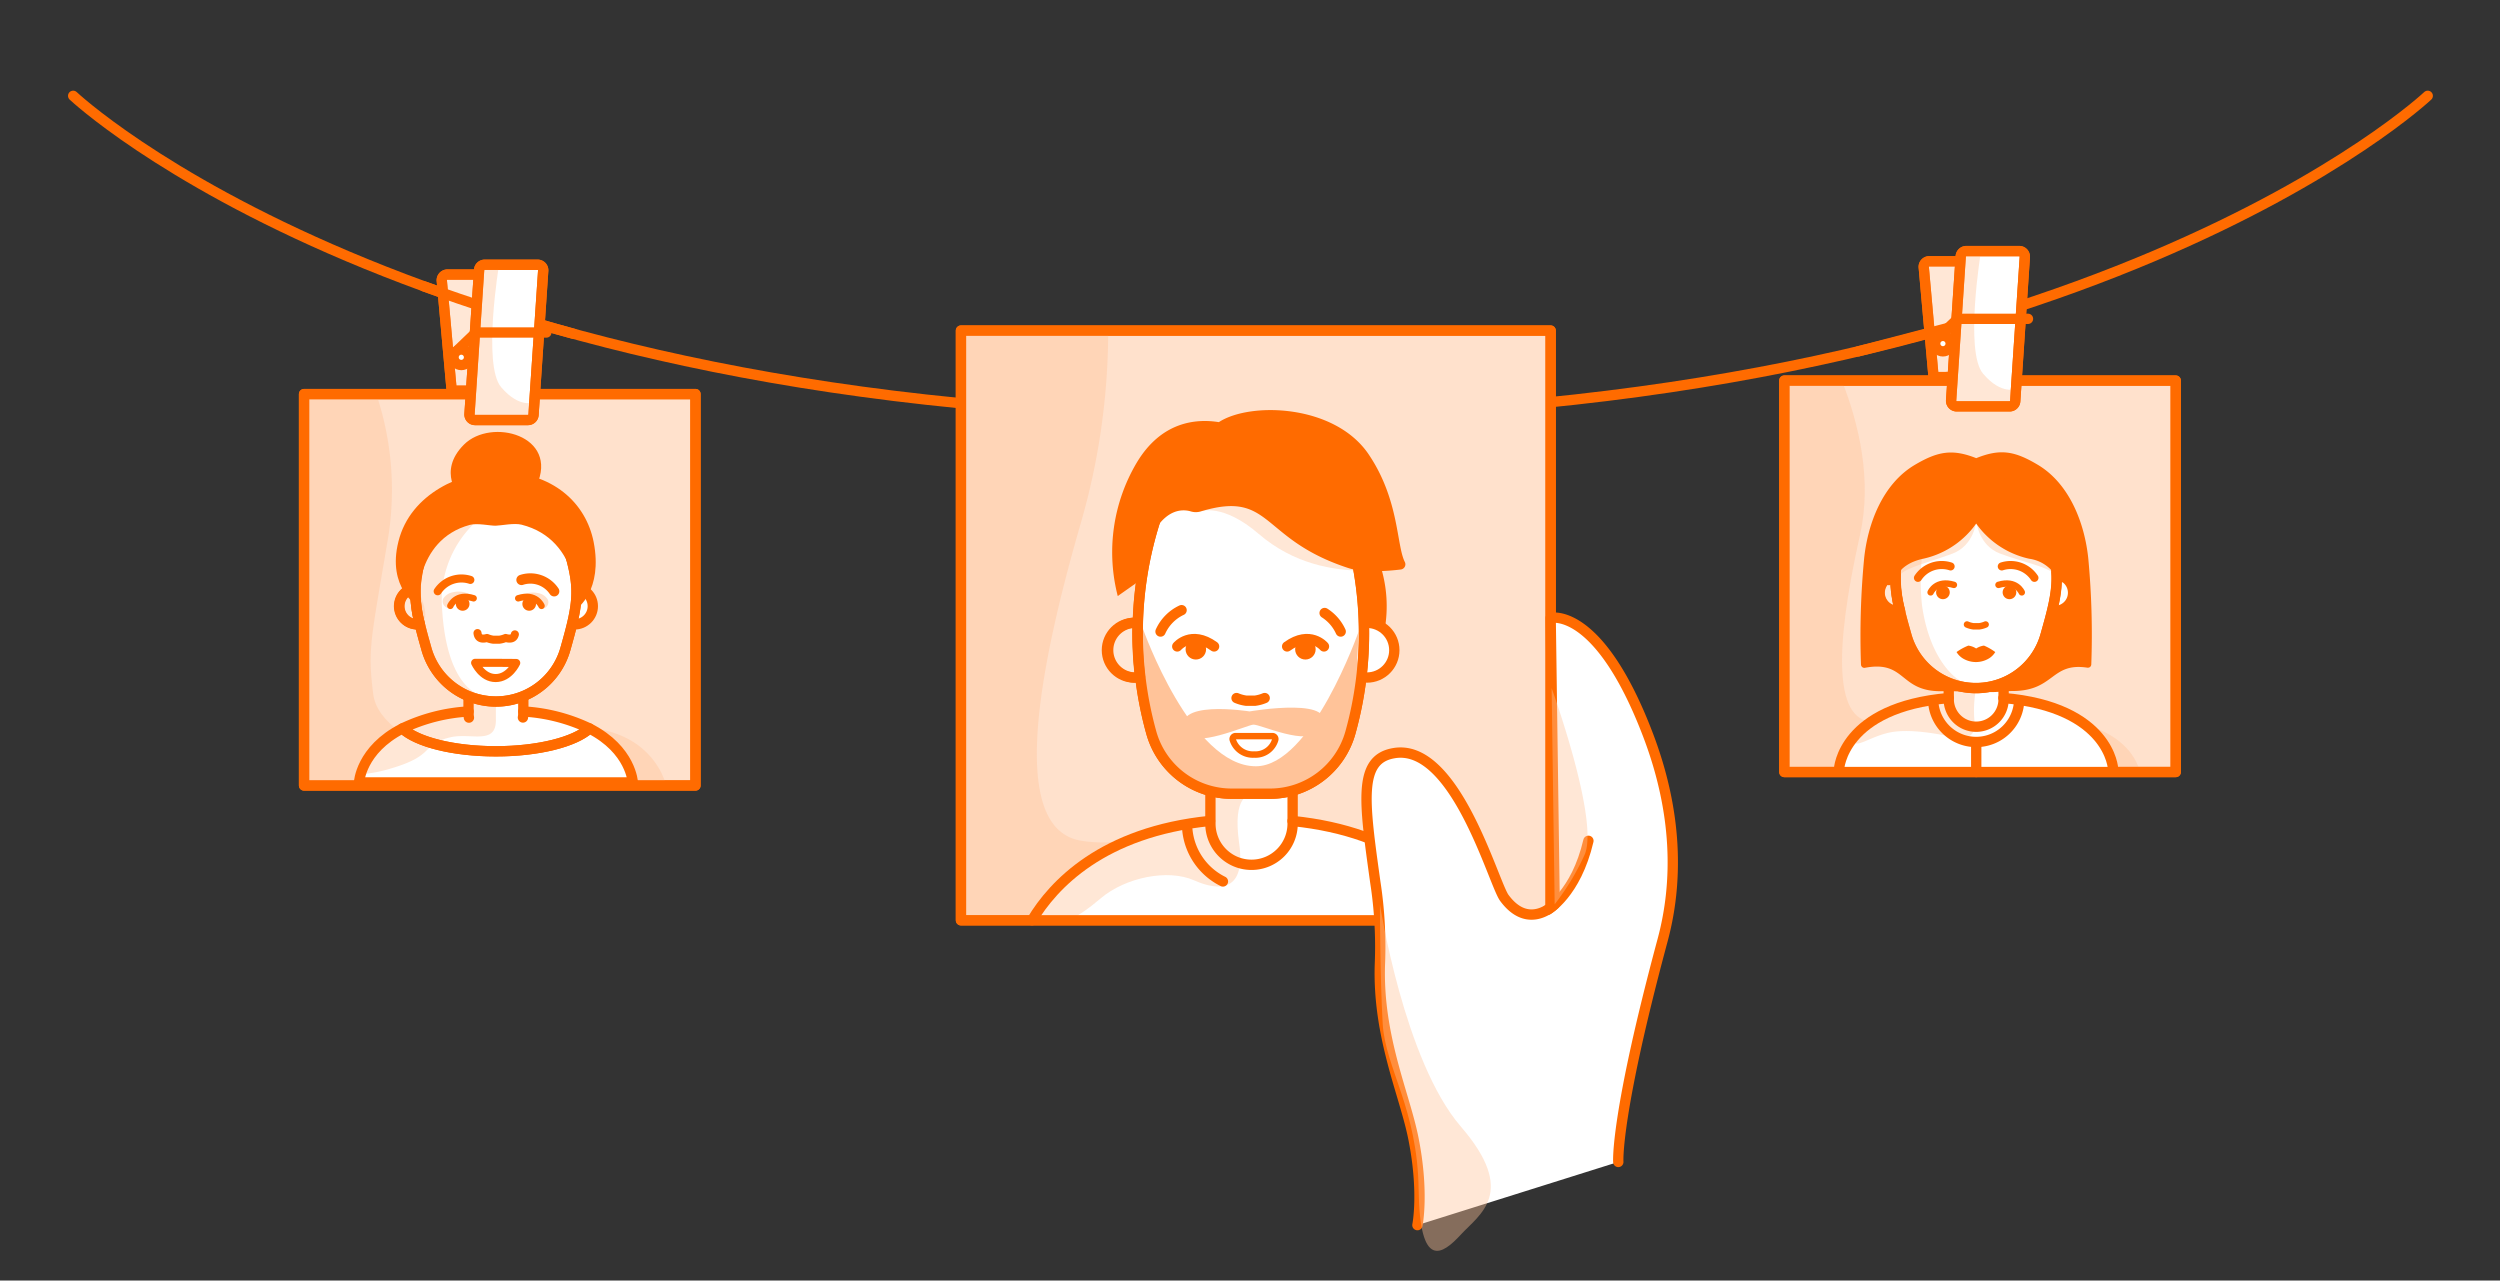 <svg xmlns="http://www.w3.org/2000/svg" viewBox="0 0 387.43 198.45"><rect x="0" y="0" width="387.43" height="198.45" fill="#333333" stroke="none"/><title>Chosen</title><g id="child-chooses-adult"><path d="M376.23,14.85S323.55,64.61,193.78,64.61,11.34,14.85,11.34,14.85" fill="none" stroke="#ff6b00" stroke-linecap="round" stroke-linejoin="round" stroke-width="1.6"/><rect x="47.12" y="61.07" width="60.66" height="60.66" stroke-width="1.6" stroke="#ff6b00" stroke-linecap="round" stroke-linejoin="round" fill="#ffe1cc"/><g opacity="0.4"><path d="M82.65,114.85c-9.89,5.15-23.94-.35-24.81-7.3s-.42-8,2.32-24.27a46.79,46.79,0,0,0-1.84-22.21H47.12v60.65h56.13C101,113.94,91.4,110.3,82.65,114.85Z" fill="#ffc399"/></g><path d="M91.35,112.89c-2.24,2.07-7.88,3.54-14.49,3.54S64.6,115,62.36,112.89c-6.47,3.3-6.72,8.36-6.72,8.36H98.07S97.82,116.19,91.35,112.89Z" fill="#fff"/><path d="M91.35,112.89c-3.14-1.61-7.73-2.8-14.49-2.8s-11.36,1.19-14.5,2.8c2.24,2.07,7.88,3.54,14.5,3.54S89.11,115,91.35,112.89Z" fill="#fff"/><path d="M72.67,111.21a4.65,4.65,0,0,1-.06-.75v-5a1.55,1.55,0,0,1,1.55-1.55h5.39a1.55,1.55,0,0,1,1.55,1.55v5a4.4,4.4,0,0,1-.06.73" fill="#fff"/><path d="M76.85,108.72v2.89c0,3.88-3.89,1.92-7,2.64-4.78,1.11-2.11,2.73-9.23,4.83a21.44,21.44,0,0,1-4.72.91s2.74-9.53,16.72-9.53L72.7,108A9.46,9.46,0,0,0,76.85,108.72Z" fill="#ffc399" opacity="0.4"/><path d="M91.35,112.89c-2.24,2.07-7.88,3.54-14.49,3.54S64.6,115,62.36,112.89c-6.47,3.3-6.72,8.36-6.72,8.36H98.07S97.82,116.19,91.35,112.89Z" fill="none" stroke="#ff6b00" stroke-linecap="round" stroke-linejoin="round" stroke-width="1.6"/><path d="M72.61,110.26a27.27,27.27,0,0,0-10.25,2.63c2.24,2.07,7.88,3.54,14.5,3.54s12.25-1.47,14.49-3.54a27.27,27.27,0,0,0-10.25-2.63" fill="none" stroke="#ff6b00" stroke-linecap="round" stroke-linejoin="round" stroke-width="1.6"/><path d="M72.67,111.21a4.65,4.65,0,0,1-.06-.75v-5a1.55,1.55,0,0,1,1.55-1.55h5.39a1.55,1.55,0,0,1,1.55,1.55v5a4.4,4.4,0,0,1-.06.73" fill="none" stroke="#ff6b00" stroke-linecap="round" stroke-linejoin="round" stroke-width="1.6"/><circle cx="89.05" cy="93.94" r="2.82" fill="#fff" stroke="#ff6b00" stroke-linecap="round" stroke-linejoin="round" stroke-width="1.6"/><circle cx="64.66" cy="93.94" r="2.82" fill="#fff" stroke="#ff6b00" stroke-linecap="round" stroke-linejoin="round" stroke-width="1.6"/><path d="M87.55,83.28a10,10,0,0,0-9.48-6.94H75.64a10,10,0,0,0-9.48,6.94h0c-2.25,7.08-2.39,9-.38,16.19l.3,1.07a11.19,11.19,0,0,0,10.77,8.18h0a11.19,11.19,0,0,0,10.78-8.18l.3-1.07c2-7.15,1.87-9.11-.38-16.19Z" fill="#fff" stroke="#ff6b00" stroke-linecap="round" stroke-linejoin="round" stroke-width="1.6"/><path d="M73.4,81.2a16.48,16.48,0,0,0-4.89,13.09c.49,8.54,3.16,12.67,6.36,13.65,0,0-5.92.92-9.09-8.47S64.36,85.2,64.36,85.2l7.89-5.29Z" fill="#ffc399" opacity="0.4"/><path d="M64.66,91.12s-3,.33-2.82,2.82,2.21,3.24,3.61,2.43S64.66,91.12,64.66,91.12Z" fill="#ffc399" opacity="0.4"/><path d="M64.38,91.15a2.81,2.81,0,0,0,.28,5.6,2.58,2.58,0,0,0,.4,0A19.91,19.91,0,0,1,64.38,91.15Z" fill="none" stroke="#ff6b00" stroke-linecap="round" stroke-linejoin="round" stroke-width="1.6"/><path d="M87.55,83.28a10,10,0,0,0-9.48-6.94H75.64a10,10,0,0,0-9.48,6.94,30.1,30.1,0,0,0-1.78,7.87,19.91,19.91,0,0,0,.68,5.56c.19.84.43,1.74.72,2.76l.3,1.07a11.19,11.19,0,0,0,21.55,0l.3-1.07C89.94,92.32,89.8,90.36,87.55,83.28Z" fill="none" stroke="#ff6b00" stroke-linecap="round" stroke-linejoin="round" stroke-width="1.6"/><path d="M73.4,93.14a1.49,1.49,0,0,0-1-1.21,3.71,3.71,0,0,0-2.19-.15,2.21,2.21,0,0,0-1.52,1,1.05,1.05,0,0,0,.61,1.41.73.73,0,0,0,.41.06c.28-.06.35-.33.47-.54a1.59,1.59,0,0,1,1-.61A6,6,0,0,1,72.45,93" fill="#ffe1cc"/><path d="M80.31,93.14a1.41,1.41,0,0,1,1-1.08,3.61,3.61,0,0,1,2.11-.14,2.13,2.13,0,0,1,1.47,1,1,1,0,0,1-.59,1.36.75.75,0,0,1-.39.06c-.27-.06-.34-.33-.46-.52a1.59,1.59,0,0,0-.93-.6,5.67,5.67,0,0,0-1.23-.15" fill="#ffe1cc"/><path d="M71.27,77s-3.59-3.88.63-8.1,14.78-1.41,11.26,6.33S71.27,77,71.27,77Z" fill="#ff6b00"/><path d="M80,102.74s-1.07,2.34-3.19,2.34-3.18-2.36-3.18-2.36h3.2Z" fill="none" stroke="#ff6b00" stroke-linecap="round" stroke-linejoin="round" stroke-width="1.25"/><path d="M67.83,91.63a4.42,4.42,0,0,1,5.06-1.76" fill="none" stroke="#ff6b00" stroke-linecap="round" stroke-linejoin="round" stroke-width="1.25"/><path d="M69.79,93.89s.85-2.06,3.61-1.17" fill="none" stroke="#ff6b00" stroke-linecap="round" stroke-linejoin="round"/><circle cx="71.7" cy="93.59" r="1.06" fill="#ff6b00"/><path d="M85.88,91.63a4.42,4.42,0,0,0-5.06-1.76" fill="none" stroke="#ff6b00" stroke-linecap="round" stroke-linejoin="round" stroke-width="1.6"/><path d="M83.92,93.89s-.85-2.06-3.61-1.17" fill="none" stroke="#ff6b00" stroke-linecap="round" stroke-linejoin="round"/><circle cx="82.01" cy="93.59" r="1.06" fill="#ff6b00"/><path d="M74,98.11c.06.53.36,1.08,1.47.76a3.84,3.84,0,0,0,1,.27l.21,0h.46l.22,0a3.84,3.84,0,0,0,1-.27c1,.28,1.32-.1,1.43-.56" fill="none" stroke="#ff6b00" stroke-linecap="round" stroke-linejoin="round" stroke-width="1.25"/><path d="M77.12,73.09C85.74,73.09,90.82,78,92,84c1.47,7.53-2.6,10.31-2.6,10.31s.67-10.66-8.58-13c-1.15-.29-3.13.14-4,.16s-2.81-.44-4-.13c-8.77,2.38-8.08,12.6-8.08,12.6s-4.79-2.85-3-10C63.61,76.34,71.75,73.09,77.12,73.09Z" fill="#ff6b00"/><rect x="47.12" y="61.07" width="60.66" height="60.66" stroke-width="1.6" stroke="#ff6b00" stroke-linecap="round" stroke-linejoin="round" fill="none"/><rect x="276.52" y="58.98" width="60.66" height="60.66" stroke-width="1.6" stroke="#ff6b00" stroke-linecap="round" stroke-linejoin="round" fill="#ffe1cc"/><g opacity="0.4"><path d="M290.76,111.85c-6.55.46-6.57-10.85-2.52-28.9,1.91-8.48-.12-17.15-2.81-24h-8.91v60.66h55.13C327.89,106.33,297.1,111.4,290.76,111.85Z" fill="#ffc399"/></g><path d="M327.47,119.17S327,108,306.25,108,285,119.17,285,119.17" fill="#fff"/><path d="M303.56,101.82h5.39a1.55,1.55,0,0,1,1.55,1.55v5a4.25,4.25,0,0,1-4.25,4.25h0a4.25,4.25,0,0,1-4.25-4.25v-5A1.55,1.55,0,0,1,303.56,101.82Z" fill="#fff"/><path d="M306.25,106.64a17.9,17.9,0,0,0-.25,5.21c.26,3.19-2.44,2.54-4.19,2.2s-6.13-1.19-9.16-.49-5.12,2.54-5.52,1.19,3.28-3.73,6.25-4.69,8.77-2.31,8.77-2.31v-2.11Z" fill="#ffc399" opacity="0.4"/><path d="M323.63,86.59c-.56-5.51-2.91-11.62-7.81-14.55C312.2,69.88,310,69.5,306.26,71c-3.7-1.46-5.95-1.08-9.58,1.08-4.89,2.93-7.24,9-7.8,14.55A127,127,0,0,0,288.4,103a.55.55,0,0,0,.2.39.53.53,0,0,0,.42.1c6.35-1.19,5.28,3.63,11.72,3.63,2.85,0,5.09.07,5.52,0a23.71,23.71,0,0,0,2.59.13c.87,0,1.9-.16,3-.16,6.58,0,5.94-4.48,11.62-3.62a.57.57,0,0,0,.42-.1.55.55,0,0,0,.2-.39A127,127,0,0,0,323.63,86.59Zm-29.09,7.88-1.7-4.13c0-.64.14-4.59,5.16-5.64a13.3,13.3,0,0,0,8.26-5.64,13.24,13.24,0,0,0,8.25,5.64c5,1,5.16,5,5.16,5.64L318,94.44l-3.76,7.49-8,4.12-8-4.12Z" fill="#ff6b00"/><path d="M302,108.18c-16.51,1.41-17,11-17,11" fill="none" stroke="#ff6b00" stroke-linecap="round" stroke-linejoin="round" stroke-width="1.6"/><path d="M327.47,119.17s-.45-9.58-17-11" fill="none" stroke="#ff6b00" stroke-linecap="round" stroke-linejoin="round" stroke-width="1.6"/><path d="M312.91,108.68a6.67,6.67,0,0,1-13.32,0" fill="none" stroke="#ff6b00" stroke-linecap="round" stroke-linejoin="round" stroke-width="1.6"/><path d="M303.56,101.82h5.39a1.55,1.55,0,0,1,1.55,1.55v5a4.25,4.25,0,0,1-4.25,4.25h0a4.25,4.25,0,0,1-4.25-4.25v-5A1.55,1.55,0,0,1,303.56,101.82Z" fill="none" stroke="#ff6b00" stroke-linecap="round" stroke-linejoin="round" stroke-width="1.6"/><circle cx="318.45" cy="91.86" r="2.82" fill="#fff" stroke="#ff6b00" stroke-linecap="round" stroke-linejoin="round" stroke-width="1.6"/><circle cx="294.06" cy="91.86" r="2.82" fill="#fff" stroke="#ff6b00" stroke-linecap="round" stroke-linejoin="round" stroke-width="1.6"/><path d="M317,81.2a10,10,0,0,0-9.48-6.94H305a10,10,0,0,0-9.48,6.94h0c-2.26,7.08-2.39,9-.38,16.19l.3,1.07a11.19,11.19,0,0,0,10.77,8.18h0A11.2,11.2,0,0,0,317,98.46l.3-1.07c2-7.16,1.87-9.11-.38-16.19Z" fill="#fff" stroke="#ff6b00" stroke-linecap="round" stroke-linejoin="round" stroke-width="1.6"/><path d="M306.27,80.72s.28,3.79,3.71,5.08,7.4,2,8.47,3.24-1.22-4.72-1.22-4.72Z" fill="#ffc399" opacity="0.4"/><path d="M306.27,80.72s-.28,3.79-3.7,5.08-7.05,2.08-8.11,3.27.85-4.75.85-4.75Z" fill="#ffc399" opacity="0.4"/><path d="M299.19,79.65a35.88,35.88,0,0,0-1.33,14.17c1.2,8.5,5.35,11.72,6.65,12s1,.82,1,.82l-6.63-2-3.37-6.2-1.42-3.79-2.34-1.25-.37-2.31,1.66-1.9.75-1.91.88-4.45Z" fill="#ffc399" opacity="0.4"/><path d="M293.78,89.07a2.81,2.81,0,0,0,.28,5.6,2.85,2.85,0,0,0,.4,0A19.91,19.91,0,0,1,293.78,89.07Z" fill="none" stroke="#ff6b00" stroke-linecap="round" stroke-linejoin="round" stroke-width="1.6"/><path d="M317,81.2a10,10,0,0,0-9.48-6.94H305a10,10,0,0,0-9.48,6.94,30.1,30.1,0,0,0-1.78,7.87,19.91,19.91,0,0,0,.68,5.56c.19.84.43,1.74.72,2.76l.3,1.07a11.19,11.19,0,0,0,21.55,0l.3-1.07C319.34,90.23,319.2,88.28,317,81.2Z" fill="none" stroke="#ff6b00" stroke-linecap="round" stroke-linejoin="round" stroke-width="1.6"/><path d="M297.23,89.55a4.42,4.42,0,0,1,5.06-1.77" fill="none" stroke="#ff6b00" stroke-linecap="round" stroke-linejoin="round" stroke-width="1.25"/><path d="M299.19,91.8s.85-2,3.61-1.16" fill="none" stroke="#ff6b00" stroke-linecap="round" stroke-linejoin="round"/><circle cx="301.1" cy="91.8" r="1.06" fill="#ff6b00"/><path d="M315.28,89.55a4.43,4.43,0,0,0-5.06-1.77" fill="none" stroke="#ff6b00" stroke-linecap="round" stroke-linejoin="round" stroke-width="1.25"/><path d="M313.32,91.8s-.85-2-3.61-1.16" fill="none" stroke="#ff6b00" stroke-linecap="round" stroke-linejoin="round"/><circle cx="311.41" cy="91.8" r="1.06" fill="#ff6b00"/><path d="M304.83,96.78a3.61,3.61,0,0,0,1,.28l.21,0h.46l.22,0a3.61,3.61,0,0,0,1-.28" fill="none" stroke="#ff6b00" stroke-linecap="round" stroke-linejoin="round"/><path d="M306.25,73.51c-11.37-1.56-13.6,9.37-13.95,14.81-.14,2.18-.26-1.29,5.6-2.52a12.82,12.82,0,0,0,8.35-6.15,12.85,12.85,0,0,0,8.36,6.15c4.29.9,5.29,3,5.12,1.93C317.2,72,306.25,73.51,306.25,73.51Z" fill="#ff6b00"/><path d="M292.7,89.89c.56-1.52,1.91-3.4,5.2-4.09a12.82,12.82,0,0,0,8.35-6.15,12.85,12.85,0,0,0,8.36,6.15,6.6,6.6,0,0,1,5,3.63" fill="none" stroke="#ff6b00" stroke-linecap="round" stroke-linejoin="round" stroke-width="1.6"/><path d="M307.46,100.05a2.91,2.91,0,0,0-1.21.45,2.91,2.91,0,0,0-1.21-.45,8.26,8.26,0,0,0-1.83,1,2.92,2.92,0,0,0,1,1,3.91,3.91,0,0,0,4,0,2.92,2.92,0,0,0,1-1A8.38,8.38,0,0,0,307.46,100.05Z" fill="#ff6b00"/><line x1="306.26" y1="115.04" x2="306.26" y2="119.64" fill="#fff" stroke="#ff6b00" stroke-linecap="round" stroke-linejoin="round" stroke-width="1.6"/><rect x="276.52" y="58.98" width="60.66" height="60.66" stroke-width="1.6" stroke="#ff6b00" stroke-linecap="round" stroke-linejoin="round" fill="none"/><rect x="148.92" y="51.23" width="91.39" height="91.39" stroke-width="1.6" stroke="#ff6b00" stroke-linecap="round" stroke-linejoin="round" fill="#ffe1cc"/><g opacity="0.4"><path d="M207.77,132.57c-17.13-8.59-29.78-.46-40.31-2.3s-7.4-23.5,0-49.08a107.12,107.12,0,0,0,4.28-30H148.92v91.39h73.45C220.12,140.09,215.86,136.63,207.77,132.57Z" fill="#ffc399"/></g><path d="M227.76,142.61c-3.56-6.09-12.57-15.7-33.95-15.7-21.13,0-30.23,9.61-33.88,15.7" fill="#fff"/><path d="M187.57,117.81h12.75a0,0,0,0,1,0,0v9.84a6.37,6.37,0,0,1-6.37,6.37h0a6.37,6.37,0,0,1-6.37-6.37v-9.84A0,0,0,0,1,187.57,117.81Z" fill="#fff"/><path d="M193.78,123.19s-2.83-.1-1.75,7.45-3,7.55-7,5.78-10.6-.49-14.49,2.83-5.31,3.37-5.31,3.37h-5.26s11.88-15.23,26.13-15.23l1.51.26v-5Z" fill="#ffc399" opacity="0.4"/><path d="M187.52,127.22c-16.7,1.68-24.33,9.94-27.59,15.39" fill="none" stroke="#ff6b00" stroke-linecap="round" stroke-linejoin="round" stroke-width="1.6"/><path d="M227.76,142.61c-3.18-5.43-10.69-13.67-27.45-15.38" fill="none" stroke="#ff6b00" stroke-linecap="round" stroke-linejoin="round" stroke-width="1.6"/><path d="M184,128.54a10,10,0,0,0,5.52,8.06" fill="none" stroke="#ff6b00" stroke-linecap="round" stroke-linejoin="round" stroke-width="1.6"/><path d="M187.57,117.81h12.75a0,0,0,0,1,0,0v9.84a6.37,6.37,0,0,1-6.37,6.37h0a6.37,6.37,0,0,1-6.37-6.37v-9.84A0,0,0,0,1,187.57,117.81Z" fill="none" stroke="#ff6b00" stroke-linecap="round" stroke-linejoin="round" stroke-width="1.6"/><circle cx="211.84" cy="100.76" r="4.24" fill="#fff" stroke="#ff6b00" stroke-linecap="round" stroke-linejoin="round" stroke-width="1.6"/><circle cx="175.78" cy="100.76" r="4.24" fill="#fff" stroke="#ff6b00" stroke-linecap="round" stroke-linejoin="round" stroke-width="1.6"/><path d="M208.25,79.41a7.42,7.42,0,0,0-7.07-5.16H186.44a7.4,7.4,0,0,0-7.06,5.16L179,80.75a57.26,57.26,0,0,0-.57,32.83h0A12.92,12.92,0,0,0,190.82,123h6a12.93,12.93,0,0,0,12.45-9.44h0a57.34,57.34,0,0,0-.58-32.83Z" fill="#fff" stroke="#ff6b00" stroke-linecap="round" stroke-linejoin="round" stroke-width="1.6"/><path d="M177.13,101.36s-4.49,22.18,17.49,21.66c17.82-.41,15.71-20.55,15.71-20.55l.22-4.6s-7.3,20.88-15.93,20.88c-10,0-17.49-21.29-17.49-21.29Z" fill="#ffc399"/><path d="M186.06,79.23s3.44-1.29,9,3.51c5.4,4.63,11.43,5.72,16.7,5.72s-5.25-11.55-5.25-11.55l-18.2-3.33Z" fill="#ffc399" opacity="0.4"/><path d="M175.78,96.51s-4,.3-4.24,4.25,2.4,3,4.24,4.24,2.15-2.79,2.15-2.79Z" fill="#ffc399" opacity="0.4"/><path d="M176.29,96.57a2.84,2.84,0,0,0-.51-.06,4.25,4.25,0,0,0,0,8.49,4.33,4.33,0,0,0,.89-.1A58,58,0,0,1,176.29,96.57Z" fill="none" stroke="#ff6b00" stroke-linecap="round" stroke-linejoin="round" stroke-width="1.6"/><path d="M208.67,80.75l-.42-1.34a7.41,7.41,0,0,0-7.07-5.16H186.44a7.39,7.39,0,0,0-7.06,5.16L179,80.75a57.31,57.31,0,0,0-2.66,15.82,58,58,0,0,0,.38,8.33,57.42,57.42,0,0,0,1.71,8.68A12.92,12.92,0,0,0,190.82,123h6a12.93,12.93,0,0,0,12.45-9.44A57.34,57.34,0,0,0,208.67,80.75Z" fill="none" stroke="#ff6b00" stroke-linecap="round" stroke-linejoin="round" stroke-width="1.6"/><path d="M191.63,108.18a5.72,5.72,0,0,0,1.51.41l.33,0h.68l.33,0a5.72,5.72,0,0,0,1.51-.41" fill="none" stroke="#ff6b00" stroke-linecap="round" stroke-linejoin="round" stroke-width="1.6"/><path d="M179.85,97.87a6.69,6.69,0,0,1,3.26-3.31" fill="none" stroke="#ff6b00" stroke-linecap="round" stroke-linejoin="round" stroke-width="1.6"/><path d="M182.44,100.18s2.15-2.57,5.71,0" fill="none" stroke="#ff6b00" stroke-linecap="round" stroke-linejoin="round" stroke-width="1.6"/><circle cx="185.32" cy="100.62" r="1.59" fill="#ff6b00"/><path d="M207.77,97.87A6.68,6.68,0,0,0,205.28,95" fill="none" stroke="#ff6b00" stroke-linecap="round" stroke-linejoin="round" stroke-width="1.6"/><path d="M205.18,100.18s-2.15-2.57-5.71,0" fill="none" stroke="#ff6b00" stroke-linecap="round" stroke-linejoin="round" stroke-width="1.6"/><circle cx="202.3" cy="100.62" r="1.59" fill="#ff6b00"/><path d="M217.71,87.09c-1.32-2.59-.83-9.59-5.6-16.67-5.26-7.8-18.39-8.17-23.22-5h0c-3.57-.57-8.93-.08-12.74,6.3a27.2,27.2,0,0,0-2.93,20.65l3-2.11c2.19-11.59,6.65-11.51,8.34-11a2.68,2.68,0,0,0,1.51,0c11.16-3.36,9.06,4.29,22.94,8.79,2.27.73,6,.46,8.05.21A.81.81,0,0,0,217.71,87.09Z" fill="#ff6b00"/><path d="M214,87.9a20.76,20.76,0,0,1,.6,9.56l-3.69-.95-.33-11.32Z" fill="#ff6b00"/><rect x="148.92" y="51.23" width="91.39" height="91.39" stroke-width="1.6" stroke="#ff6b00" stroke-linecap="round" stroke-linejoin="round" fill="none"/><path d="M250.79,180.07s-.5-7,6.87-34.38c2.44-9.06,2.3-19.78-2.24-31.73-7.64-20.09-15.11-18.2-15.11-18.2l.62,44.38s-4,4.18-7.81-1c-1.7-2.34-7.64-24.25-17.22-22.4-5.45,1-4.5,7.49-2.78,19.88a65.65,65.65,0,0,1,.73,12.71c-.4,11.26,3.81,20.19,5.18,27.05,1.68,8.39.63,13.48.63,13.48" fill="#fff" stroke="#ff6b00" stroke-linecap="round" stroke-linejoin="round" stroke-width="1.6"/><path d="M239.84,141s4.39-2.44,6.32-10.7" fill="none" stroke="#ff6b00" stroke-linecap="round" stroke-linejoin="round" stroke-width="1.6"/><path d="M70,60.55l-1.53-17a.88.88,0,0,1,.87-1h8.19a.86.86,0,0,1,.86.79L80,60.55Z" fill="#fff" stroke="#ff6b00" stroke-linecap="round" stroke-linejoin="round" stroke-width="1.6"/><polygon points="70.04 60.55 68.43 42.64 78.36 42.64 79.97 60.55 70.04 60.55" fill="#ffc399" opacity="0.4"/><path d="M88.91,51.74c-8.49-2.31-16.22-4.81-23.22-7.37" fill="none" stroke="#ff6b00" stroke-linecap="round" stroke-linejoin="round" stroke-width="1.6"/><path d="M70,60.55l-1.53-17a.88.88,0,0,1,.87-1h8.19a.86.86,0,0,1,.86.79L80,60.55Z" fill="none" stroke="#ff6b00" stroke-linecap="round" stroke-linejoin="round" stroke-width="1.6"/><path d="M72.76,64.17l1.49-22.33a.87.87,0,0,1,.87-.81h8.19a.86.86,0,0,1,.87.92l-1.5,22.33a.86.86,0,0,1-.86.81h-8.2A.86.86,0,0,1,72.76,64.17Z" fill="#fff" stroke="#ff6b00" stroke-linecap="round" stroke-linejoin="round" stroke-width="1.6"/><path d="M77.34,41s-2.59,15.59.32,19,5.17,2.32,5.17,2.32l-.2,2.78H72.7L74.31,41Z" fill="#ffc399" opacity="0.4"/><path d="M72.76,64.17l1.49-22.33a.87.87,0,0,1,.87-.81h8.19a.86.86,0,0,1,.87.92l-1.5,22.33a.86.86,0,0,1-.86.81h-8.2A.86.86,0,0,1,72.76,64.17Z" fill="none" stroke="#ff6b00" stroke-linecap="round" stroke-linejoin="round" stroke-width="1.6"/><polyline points="70.65 54.52 73.78 51.53 84.67 51.53" fill="none" stroke="#ff6b00" stroke-linecap="round" stroke-linejoin="round" stroke-width="1.6"/><circle cx="71.49" cy="55.37" r="1.2" fill="#fff" stroke="#ff6b00" stroke-linecap="round" stroke-linejoin="round" stroke-width="1.6"/><path d="M299.65,58.44l-1.52-17a.86.86,0,0,1,.86-.95h8.19a.88.88,0,0,1,.87.79l1.54,17.13Z" fill="#fff" stroke="#ff6b00" stroke-linecap="round" stroke-linejoin="round" stroke-width="1.6"/><polygon points="299.65 58.44 298.04 40.52 307.98 40.52 309.59 58.44 299.65 58.44" fill="#ffc399" opacity="0.4"/><path d="M299.65,58.44l-1.52-17a.86.86,0,0,1,.86-.95h8.19a.88.88,0,0,1,.87.79l1.54,17.13Z" fill="none" stroke="#ff6b00" stroke-linecap="round" stroke-linejoin="round" stroke-width="1.6"/><path d="M302.37,62.05l1.49-22.33a.88.88,0,0,1,.87-.81h8.2a.87.87,0,0,1,.86.93L312.3,62.17a.86.86,0,0,1-.87.8h-8.19A.86.86,0,0,1,302.37,62.05Z" fill="#fff" stroke="#ff6b00" stroke-linecap="round" stroke-linejoin="round" stroke-width="1.6"/><path d="M307,38.91s-2.58,15.59.32,19,5.17,2.33,5.17,2.33l-.2,2.77h-9.93l1.61-24.06Z" fill="#ffc399" opacity="0.4"/><path d="M302.37,62.05l1.49-22.33a.88.88,0,0,1,.87-.81h8.2a.87.87,0,0,1,.86.93L312.3,62.17a.86.86,0,0,1-.87.8h-8.19A.86.86,0,0,1,302.37,62.05Z" fill="none" stroke="#ff6b00" stroke-linecap="round" stroke-linejoin="round" stroke-width="1.6"/><polyline points="300.26 52.4 303.4 49.41 314.28 49.41" fill="none" stroke="#ff6b00" stroke-linecap="round" stroke-linejoin="round" stroke-width="1.6"/><circle cx="301.1" cy="53.25" r="1.2" fill="#fff" stroke="#ff6b00" stroke-linecap="round" stroke-linejoin="round" stroke-width="1.6"/><path d="M213.85,140.15s3.73,24.23,12.55,34.45,2.86,13.61,0,16.72-6.39,5.61-6.55-6.95-5.16-18.77-5.57-25.72S213.85,140.15,213.85,140.15Z" fill="#ffc399" opacity="0.4"/><path d="M240.46,106.64s7.54,20.8,5.06,25.93a38,38,0,0,1-4.59,7.57Z" fill="#ffc399" opacity="0.4"/><path d="M193.65,110.25s-12.5-2-9.92,3.34c1.22,2.52,9.42-1.18,10.47-1.29s8.52,3.49,10.33.85C208.26,107.72,193.65,110.25,193.65,110.25Z" fill="#ffc399"/><path d="M191.48,114.08h5.71a.45.45,0,0,1,.43.58,3.19,3.19,0,0,1-3.27,2.27,3.26,3.26,0,0,1-3.3-2.26A.45.45,0,0,1,191.48,114.08Z" fill="none" stroke="#ff6b00" stroke-miterlimit="10"/><line x1="287.98" y1="54.45" x2="302.37" y2="50.7" fill="none" stroke="#ff6b00" stroke-linecap="round" stroke-linejoin="round" stroke-width="1.6"/></g></svg>